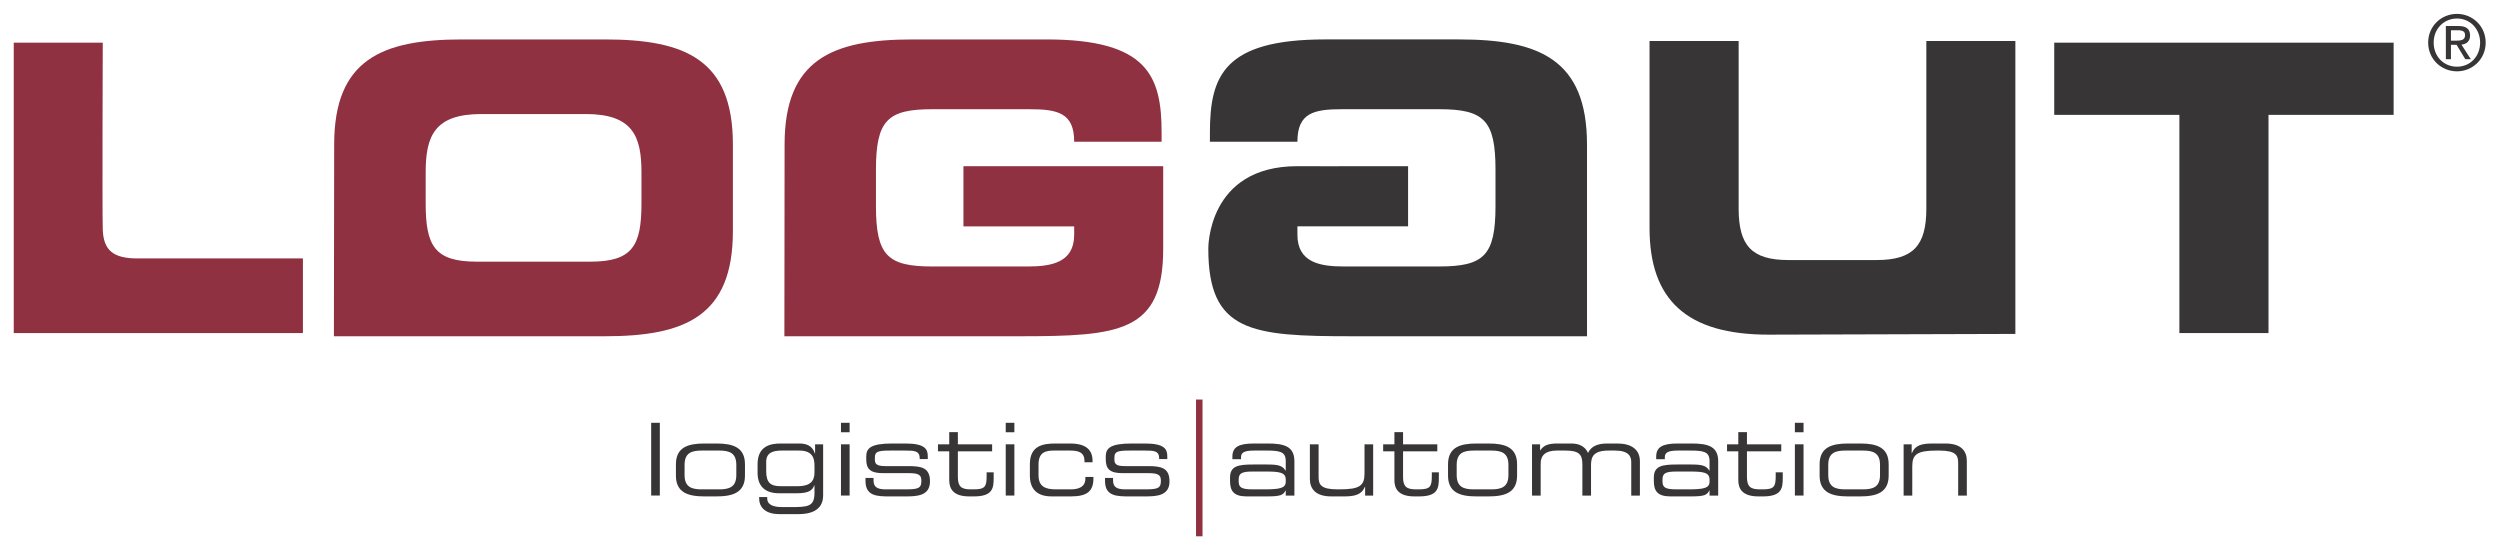 <?xml version="1.0" encoding="UTF-8" standalone="no"?>
<svg
   xmlns:dc="http://purl.org/dc/elements/1.1/"
   xmlns:cc="http://creativecommons.org/ns#"
   xmlns:rdf="http://www.w3.org/1999/02/22-rdf-syntax-ns#"
   xmlns:svg="http://www.w3.org/2000/svg"
   xmlns="http://www.w3.org/2000/svg"
   viewBox="0 0 194.189 42.973"
   height="42.973"
   width="194.189"
   xml:space="preserve"
   id="svg2"
   version="1.1"><defs
     id="defs6" /><g
     transform="matrix(1.333,0,0,-1.333,0,42.973)"
     id="g10"><g
       id="g12"><path
         id="path14"
         style="fill:#373535;fill-opacity:1;fill-rule:nonzero;stroke:none"
         d="m 37.945,7.601 h 0.504 V 3.363 h -0.504 z" /><path
         id="path16"
         style="fill:#373535;fill-opacity:1;fill-rule:nonzero;stroke:none"
         d="m 42.906,5.151 c 0,0.7 -0.41,0.832 -0.996,0.832 h -1.023 c -0.586,0 -0.996,-0.132 -0.996,-0.832 V 4.554 c 0,-0.696 0.41,-0.832 0.996,-0.832 h 1.023 c 0.586,0 0.996,0.136 0.996,0.832 z m -3.519,0.032 c 0,0.984 0.695,1.211 1.652,1.211 h 0.719 c 0.957,0 1.652,-0.227 1.652,-1.211 V 4.526 c 0,-0.984 -0.695,-1.214 -1.652,-1.214 h -0.719 c -0.957,0 -1.652,0.23 -1.652,1.214 z" /><path
         id="path18"
         style="fill:#373535;fill-opacity:1;fill-rule:nonzero;stroke:none"
         d="m 47.461,5.069 c 0.012,0.559 -0.188,0.914 -0.895,0.914 h -1.027 c -0.516,0 -0.883,-0.14 -0.891,-0.632 V 4.8 C 44.645,4.116 44.891,3.905 45.504,3.905 h 0.973 c 0.722,0 0.984,0.285 0.984,0.801 z M 47.965,3.366 C 47.965,2.464 47.176,2.28 46.547,2.28 H 45.41 c -0.926,0 -1.172,0.512 -1.172,0.891 v 0.101 h 0.469 V 3.19 c 0,-0.386 0.398,-0.5 0.867,-0.5 h 0.492 c 0.997,0 1.395,0.012 1.395,0.821 V 3.956 H 47.449 C 47.344,3.675 47.141,3.495 46.438,3.495 h -1.04 c -0.835,0 -1.253,0.426 -1.253,1.195 v 0.497 c 0,1.085 0.785,1.207 1.347,1.207 h 1.074 c 0.379,0 0.762,-0.094 0.918,-0.579 h 0.012 v 0.532 h 0.469 z" /><path
         id="path20"
         style="fill:#373535;fill-opacity:1;fill-rule:nonzero;stroke:none"
         d="m 49.004,6.347 h 0.504 V 3.362 h -0.504 z m 0,1.254 h 0.504 V 7.05 h -0.504 z" /><path
         id="path22"
         style="fill:#373535;fill-opacity:1;fill-rule:nonzero;stroke:none"
         d="m 50.434,4.39 h 0.468 V 4.245 c 0,-0.371 0.196,-0.523 0.711,-0.523 h 1.078 c 0.754,0 0.997,0.031 0.997,0.476 v 0.024 c 0,0.285 -0.083,0.445 -0.688,0.445 h -1.551 c -0.711,0 -0.972,0.227 -0.972,0.797 V 5.64 c 0,0.484 0.273,0.754 1.515,0.754 h 0.774 c 1.136,0 1.297,-0.329 1.297,-0.75 V 5.487 h -0.469 v 0.028 c 0,0.457 -0.305,0.468 -0.856,0.468 h -0.879 c -0.722,0 -0.879,-0.07 -0.879,-0.41 V 5.464 c 0,-0.246 0.083,-0.387 0.61,-0.387 h 1.328 c 0.758,0 1.273,-0.078 1.273,-0.887 V 4.179 c 0,-0.836 -0.773,-0.867 -1.39,-0.867 h -0.926 c -0.742,0 -1.441,0 -1.441,0.898 z" /><path
         id="path24"
         style="fill:#373535;fill-opacity:1;fill-rule:nonzero;stroke:none"
         d="m 55.313,5.937 h -0.657 v 0.41 h 0.657 v 0.711 h 0.503 V 6.347 h 1.997 V 5.937 H 55.816 V 4.448 c 0,-0.554 0.192,-0.726 0.743,-0.726 h 0.16 c 0.668,0 0.773,0.14 0.773,0.769 v 0.223 h 0.41 V 4.386 c 0,-0.598 -0.058,-1.074 -1.148,-1.074 h -0.277 c -0.942,0 -1.164,0.457 -1.164,0.945 z" /><path
         id="path26"
         style="fill:#373535;fill-opacity:1;fill-rule:nonzero;stroke:none"
         d="m 58.605,6.347 h 0.504 V 3.362 h -0.504 z m 0,1.254 h 0.504 V 7.05 h -0.504 z" /><path
         id="path28"
         style="fill:#373535;fill-opacity:1;fill-rule:nonzero;stroke:none"
         d="m 60.012,5.187 c 0,1.085 0.761,1.207 1.5,1.207 h 0.843 c 0.938,0 1.309,-0.379 1.309,-1.012 V 5.3 h -0.469 v 0.07 c 0,0.496 -0.328,0.613 -0.832,0.613 h -0.925 c -0.477,0 -0.922,-0.07 -0.922,-0.812 V 4.542 c 0,-0.668 0.41,-0.82 1.019,-0.82 h 0.852 c 0.468,0 0.859,0.14 0.859,0.629 v 0.097 h 0.469 V 4.362 c 0,-0.758 -0.375,-1.05 -1.313,-1.05 h -1.136 c -0.45,0 -1.254,0.125 -1.254,1.207 z" /><path
         id="path30"
         style="fill:#373535;fill-opacity:1;fill-rule:nonzero;stroke:none"
         d="m 64.391,4.39 h 0.468 V 4.245 c 0,-0.371 0.196,-0.523 0.711,-0.523 h 1.078 c 0.754,0 0.997,0.031 0.997,0.476 v 0.024 c 0,0.285 -0.082,0.445 -0.688,0.445 h -1.551 c -0.711,0 -0.972,0.227 -0.972,0.797 V 5.64 c 0,0.484 0.273,0.754 1.515,0.754 h 0.774 c 1.136,0 1.297,-0.329 1.297,-0.75 V 5.487 h -0.473 v 0.028 c 0,0.457 -0.301,0.468 -0.852,0.468 h -0.879 c -0.722,0 -0.878,-0.07 -0.878,-0.41 V 5.464 c 0,-0.246 0.082,-0.387 0.605,-0.387 h 1.332 c 0.754,0 1.273,-0.078 1.273,-0.887 V 4.179 c 0,-0.836 -0.777,-0.867 -1.39,-0.867 h -0.926 c -0.746,0 -1.441,0 -1.441,0.898 z" /><path
         id="path32"
         style="fill:#373535;fill-opacity:1;fill-rule:nonzero;stroke:none"
         d="m 74.922,4.296 c 0,0.41 -0.363,0.465 -1.137,0.465 H 73.012 C 72.363,4.761 72.18,4.667 72.18,4.292 V 4.198 c 0,-0.336 0.117,-0.476 0.808,-0.476 h 0.668 c 0.914,0 1.266,0.066 1.266,0.441 z m 0,-0.637 H 74.91 C 74.777,3.39 74.617,3.312 73.844,3.312 h -1.207 c -0.762,0 -0.961,0.335 -0.961,0.898 v 0.199 c 0,0.68 0.48,0.762 1.359,0.762 h 0.809 c 0.656,0 0.89,-0.07 1.066,-0.359 h 0.012 v 0.562 c 0,0.539 -0.34,0.609 -1.113,0.609 H 73.07 c -0.632,0 -0.754,-0.152 -0.754,-0.398 V 5.479 h -0.503 v 0.149 c 0,0.543 0.343,0.766 1.246,0.766 h 0.796 c 0.938,0 1.571,-0.141 1.571,-1.032 V 3.358 h -0.504 z" /><path
         id="path34"
         style="fill:#373535;fill-opacity:1;fill-rule:nonzero;stroke:none"
         d="M 79.547,3.874 H 79.535 C 79.348,3.413 78.953,3.312 78.328,3.312 H 77.57 c -0.941,0 -1.242,0.476 -1.242,1.015 v 2.02 h 0.508 V 4.448 c 0,-0.437 0.121,-0.726 1.102,-0.726 h 0.128 c 1.176,0 1.446,0.222 1.446,0.925 v 1.7 h 0.504 V 3.358 h -0.469 z" /><path
         id="path36"
         style="fill:#373535;fill-opacity:1;fill-rule:nonzero;stroke:none"
         d="m 81.254,5.937 h -0.656 v 0.41 h 0.656 v 0.711 h 0.504 V 6.347 h 1.996 V 5.937 H 81.758 V 4.448 c 0,-0.554 0.191,-0.726 0.742,-0.726 h 0.16 c 0.668,0 0.774,0.14 0.774,0.769 v 0.223 h 0.41 V 4.386 c 0,-0.598 -0.059,-1.074 -1.149,-1.074 h -0.277 c -0.941,0 -1.164,0.457 -1.164,0.945 z" /><path
         id="path38"
         style="fill:#373535;fill-opacity:1;fill-rule:nonzero;stroke:none"
         d="m 87.898,5.151 c 0,0.7 -0.41,0.832 -0.996,0.832 h -1.023 c -0.586,0 -0.996,-0.132 -0.996,-0.832 V 4.554 c 0,-0.696 0.41,-0.832 0.996,-0.832 h 1.023 c 0.586,0 0.996,0.136 0.996,0.832 z m -3.519,0.032 c 0,0.984 0.695,1.211 1.652,1.211 h 0.719 c 0.957,0 1.652,-0.227 1.652,-1.211 V 4.526 c 0,-0.984 -0.695,-1.214 -1.652,-1.214 h -0.719 c -0.957,0 -1.652,0.23 -1.652,1.214 z" /><path
         id="path40"
         style="fill:#373535;fill-opacity:1;fill-rule:nonzero;stroke:none"
         d="m 89.273,6.347 h 0.469 V 5.995 h 0.012 c 0.211,0.313 0.496,0.399 1,0.399 h 0.816 c 0.457,0 0.809,-0.18 0.965,-0.551 0.188,0.406 0.594,0.551 1.11,0.551 h 0.609 c 0.809,0 1.305,-0.352 1.305,-1.032 V 3.358 h -0.504 v 1.946 c 0,0.347 -0.153,0.679 -0.953,0.679 h -0.36 c -0.906,0 -1.031,-0.375 -1.031,-0.855 v -1.77 h -0.504 v 1.813 c 0,0.578 -0.18,0.812 -0.984,0.812 h -0.504 c -0.645,0 -0.942,-0.269 -0.942,-0.75 V 3.358 h -0.504 z" /><path
         id="path42"
         style="fill:#373535;fill-opacity:1;fill-rule:nonzero;stroke:none"
         d="m 99.617,4.296 c 0,0.41 -0.363,0.465 -1.137,0.465 h -0.773 c -0.652,0 -0.832,-0.094 -0.832,-0.469 V 4.198 c 0,-0.336 0.117,-0.476 0.809,-0.476 h 0.668 c 0.914,0 1.265,0.066 1.265,0.441 z m 0,-0.637 H 99.605 C 99.473,3.39 99.313,3.312 98.539,3.312 h -1.207 c -0.762,0 -0.961,0.335 -0.961,0.898 v 0.199 c 0,0.68 0.481,0.762 1.359,0.762 h 0.809 c 0.656,0 0.891,-0.07 1.066,-0.359 h 0.012 v 0.562 c 0,0.539 -0.34,0.609 -1.113,0.609 h -0.738 c -0.633,0 -0.754,-0.152 -0.754,-0.398 V 5.479 h -0.504 v 0.149 c 0,0.543 0.344,0.766 1.246,0.766 h 0.797 c 0.937,0 1.57,-0.141 1.57,-1.032 V 3.358 h -0.504 z" /><path
         id="path44"
         style="fill:#373535;fill-opacity:1;fill-rule:nonzero;stroke:none"
         d="m 101.293,5.937 h -0.656 v 0.41 h 0.656 v 0.711 h 0.504 V 6.347 h 2 v -0.41 h -2 V 4.448 c 0,-0.554 0.195,-0.726 0.746,-0.726 h 0.156 c 0.668,0 0.774,0.14 0.774,0.769 v 0.223 h 0.41 V 4.386 c 0,-0.598 -0.059,-1.074 -1.149,-1.074 h -0.273 c -0.945,0 -1.168,0.457 -1.168,0.945 z" /><path
         id="path46"
         style="fill:#373535;fill-opacity:1;fill-rule:nonzero;stroke:none"
         d="m 104.59,6.347 h 0.504 V 3.362 h -0.504 z m 0,1.254 h 0.504 V 7.05 h -0.504 z" /><path
         id="path48"
         style="fill:#373535;fill-opacity:1;fill-rule:nonzero;stroke:none"
         d="m 109.551,5.151 c 0,0.7 -0.41,0.832 -0.996,0.832 h -1.024 c -0.586,0 -0.996,-0.132 -0.996,-0.832 V 4.554 c 0,-0.696 0.41,-0.832 0.996,-0.832 h 1.024 c 0.586,0 0.996,0.136 0.996,0.832 z m -3.52,0.032 c 0,0.984 0.696,1.211 1.653,1.211 h 0.718 c 0.957,0 1.653,-0.227 1.653,-1.211 V 4.526 c 0,-0.984 -0.696,-1.214 -1.653,-1.214 h -0.718 c -0.957,0 -1.653,0.23 -1.653,1.214 z" /><path
         id="path50"
         style="fill:#373535;fill-opacity:1;fill-rule:nonzero;stroke:none"
         d="m 110.926,6.347 h 0.469 V 5.831 h 0.011 c 0.188,0.465 0.578,0.563 1.207,0.563 h 0.754 c 0.946,0 1.242,-0.473 1.242,-1.012 V 3.358 h -0.504 v 1.899 c 0,0.441 -0.121,0.726 -1.101,0.726 h -0.129 c -1.176,0 -1.445,-0.222 -1.445,-0.925 v -1.7 h -0.504 z" /><path
         id="path52"
         style="fill:none;stroke:#8f3141;stroke-width:0.378;stroke-linecap:butt;stroke-linejoin:miter;stroke-miterlimit:10;stroke-dasharray:none;stroke-opacity:1"
         d="M 69.883,8.956 V 0.987" /><path
         id="path54"
         style="fill:#8f3141;fill-opacity:1;fill-rule:nonzero;stroke:none"
         d="m 24.805,20.382 c 0,-2.453 0.511,-3.391 2.965,-3.391 h 6.64 c 2.453,0 2.969,0.938 2.969,3.391 v 1.82 c 0,2.106 -0.516,3.391 -3.25,3.391 h -6.078 c -2.735,0 -3.246,-1.285 -3.246,-3.391 z m -5.332,3.437 c 0,4.953 2.785,6.121 7.457,6.121 h 8.32 c 4.676,0 7.457,-1.168 7.457,-6.121 v -5.05 c 0,-4.957 -2.781,-6.125 -7.457,-6.125 H 19.457 Z" /><path
         id="path56"
         style="fill:#373535;fill-opacity:1;fill-rule:nonzero;stroke:none"
         d="m 96.121,29.847 h 5.192 v -9.77 c 0,-2.152 0.769,-2.992 2.894,-2.992 h 5.145 c 2.128,0 2.898,0.84 2.898,2.992 v 9.77 h 5.188 V 12.78 l -14.375,-0.043 c -4.766,0 -6.942,2.008 -6.942,6.215 z" /><path
         id="path58"
         style="fill:#373535;fill-opacity:1;fill-rule:nonzero;stroke:none"
         d="m 119.703,29.753 h 19.777 v -4.207 h -7.292 V 12.831 h -5.192 v 12.715 h -7.293 z" /><path
         id="path60"
         style="fill:#373535;fill-opacity:1;fill-rule:nonzero;stroke:none"
         d="M 92.477,12.644 H 78.781 c -5.847,0 -8.371,0.234 -8.371,5.093 0,0 -0.082,4.817 5.188,4.817 0.98,-0.012 3.234,0 3.234,0 h 3.219 V 19.05 h -6.449 v -0.492 c 0,-1.637 1.355,-1.848 2.711,-1.848 h 5.539 c 2.617,0 3.293,0.633 3.293,3.531 v 2.102 c 0,2.898 -0.676,3.531 -3.293,3.531 h -5.637 c -1.656,0 -2.613,-0.211 -2.613,-1.895 h -5.098 v 0.54 c 0,3.296 0.82,5.421 6.707,5.421 h 7.809 c 4.675,0 7.457,-1.168 7.457,-6.125 z" /><path
         id="path62"
         style="fill:#8f3141;fill-opacity:1;fill-rule:nonzero;stroke:none"
         d="m 45.719,23.819 c 0,4.953 2.777,6.121 7.453,6.121 h 7.808 c 5.887,0 6.708,-2.125 6.708,-5.421 v -0.54 h -5.094 c 0,1.684 -0.961,1.895 -2.617,1.895 H 54.34 c -2.617,0 -3.297,-0.633 -3.297,-3.531 v -2.102 c 0,-2.902 0.68,-3.531 3.297,-3.531 h 5.543 c 1.351,0 2.711,0.211 2.711,1.848 v 0.488 h -6.453 v 3.508 h 11.64 v -4.817 c 0,-4.859 -2.523,-5.093 -8.371,-5.093 H 45.707 Z" /><path
         id="path64"
         style="fill:#8f3141;fill-opacity:1;fill-rule:nonzero;stroke:none"
         d="m 8.008,17.179 c -1.43,0 -1.985,0.488 -2.02,1.703 -0.035,1.215 0,10.871 0,10.871 H 0.801 V 12.831 h 16.851 v 4.348 z" /><path
         id="path66"
         style="fill:#373535;fill-opacity:1;fill-rule:nonzero;stroke:none"
         d="m 142.82,29.87 h 0.348 c 0.355,0 0.473,0.106 0.473,0.317 0,0.187 -0.09,0.289 -0.426,0.289 h -0.395 z m 0,-1.082 h -0.297 v 1.934 h 0.735 c 0.453,0 0.676,-0.172 0.676,-0.551 0,-0.348 -0.215,-0.5 -0.5,-0.535 l 0.543,-0.848 h -0.321 l -0.508,0.84 h -0.328 z m 0.352,2.371 c -0.766,0 -1.359,-0.601 -1.359,-1.402 0,-0.817 0.593,-1.406 1.359,-1.406 0.758,0 1.348,0.589 1.348,1.406 0,0.801 -0.59,1.402 -1.348,1.402 m 0,0.27 c 0.898,0 1.672,-0.707 1.672,-1.672 0,-0.969 -0.774,-1.676 -1.672,-1.676 -0.91,0 -1.68,0.707 -1.68,1.676 0,0.965 0.77,1.672 1.68,1.672" /></g></g></svg>